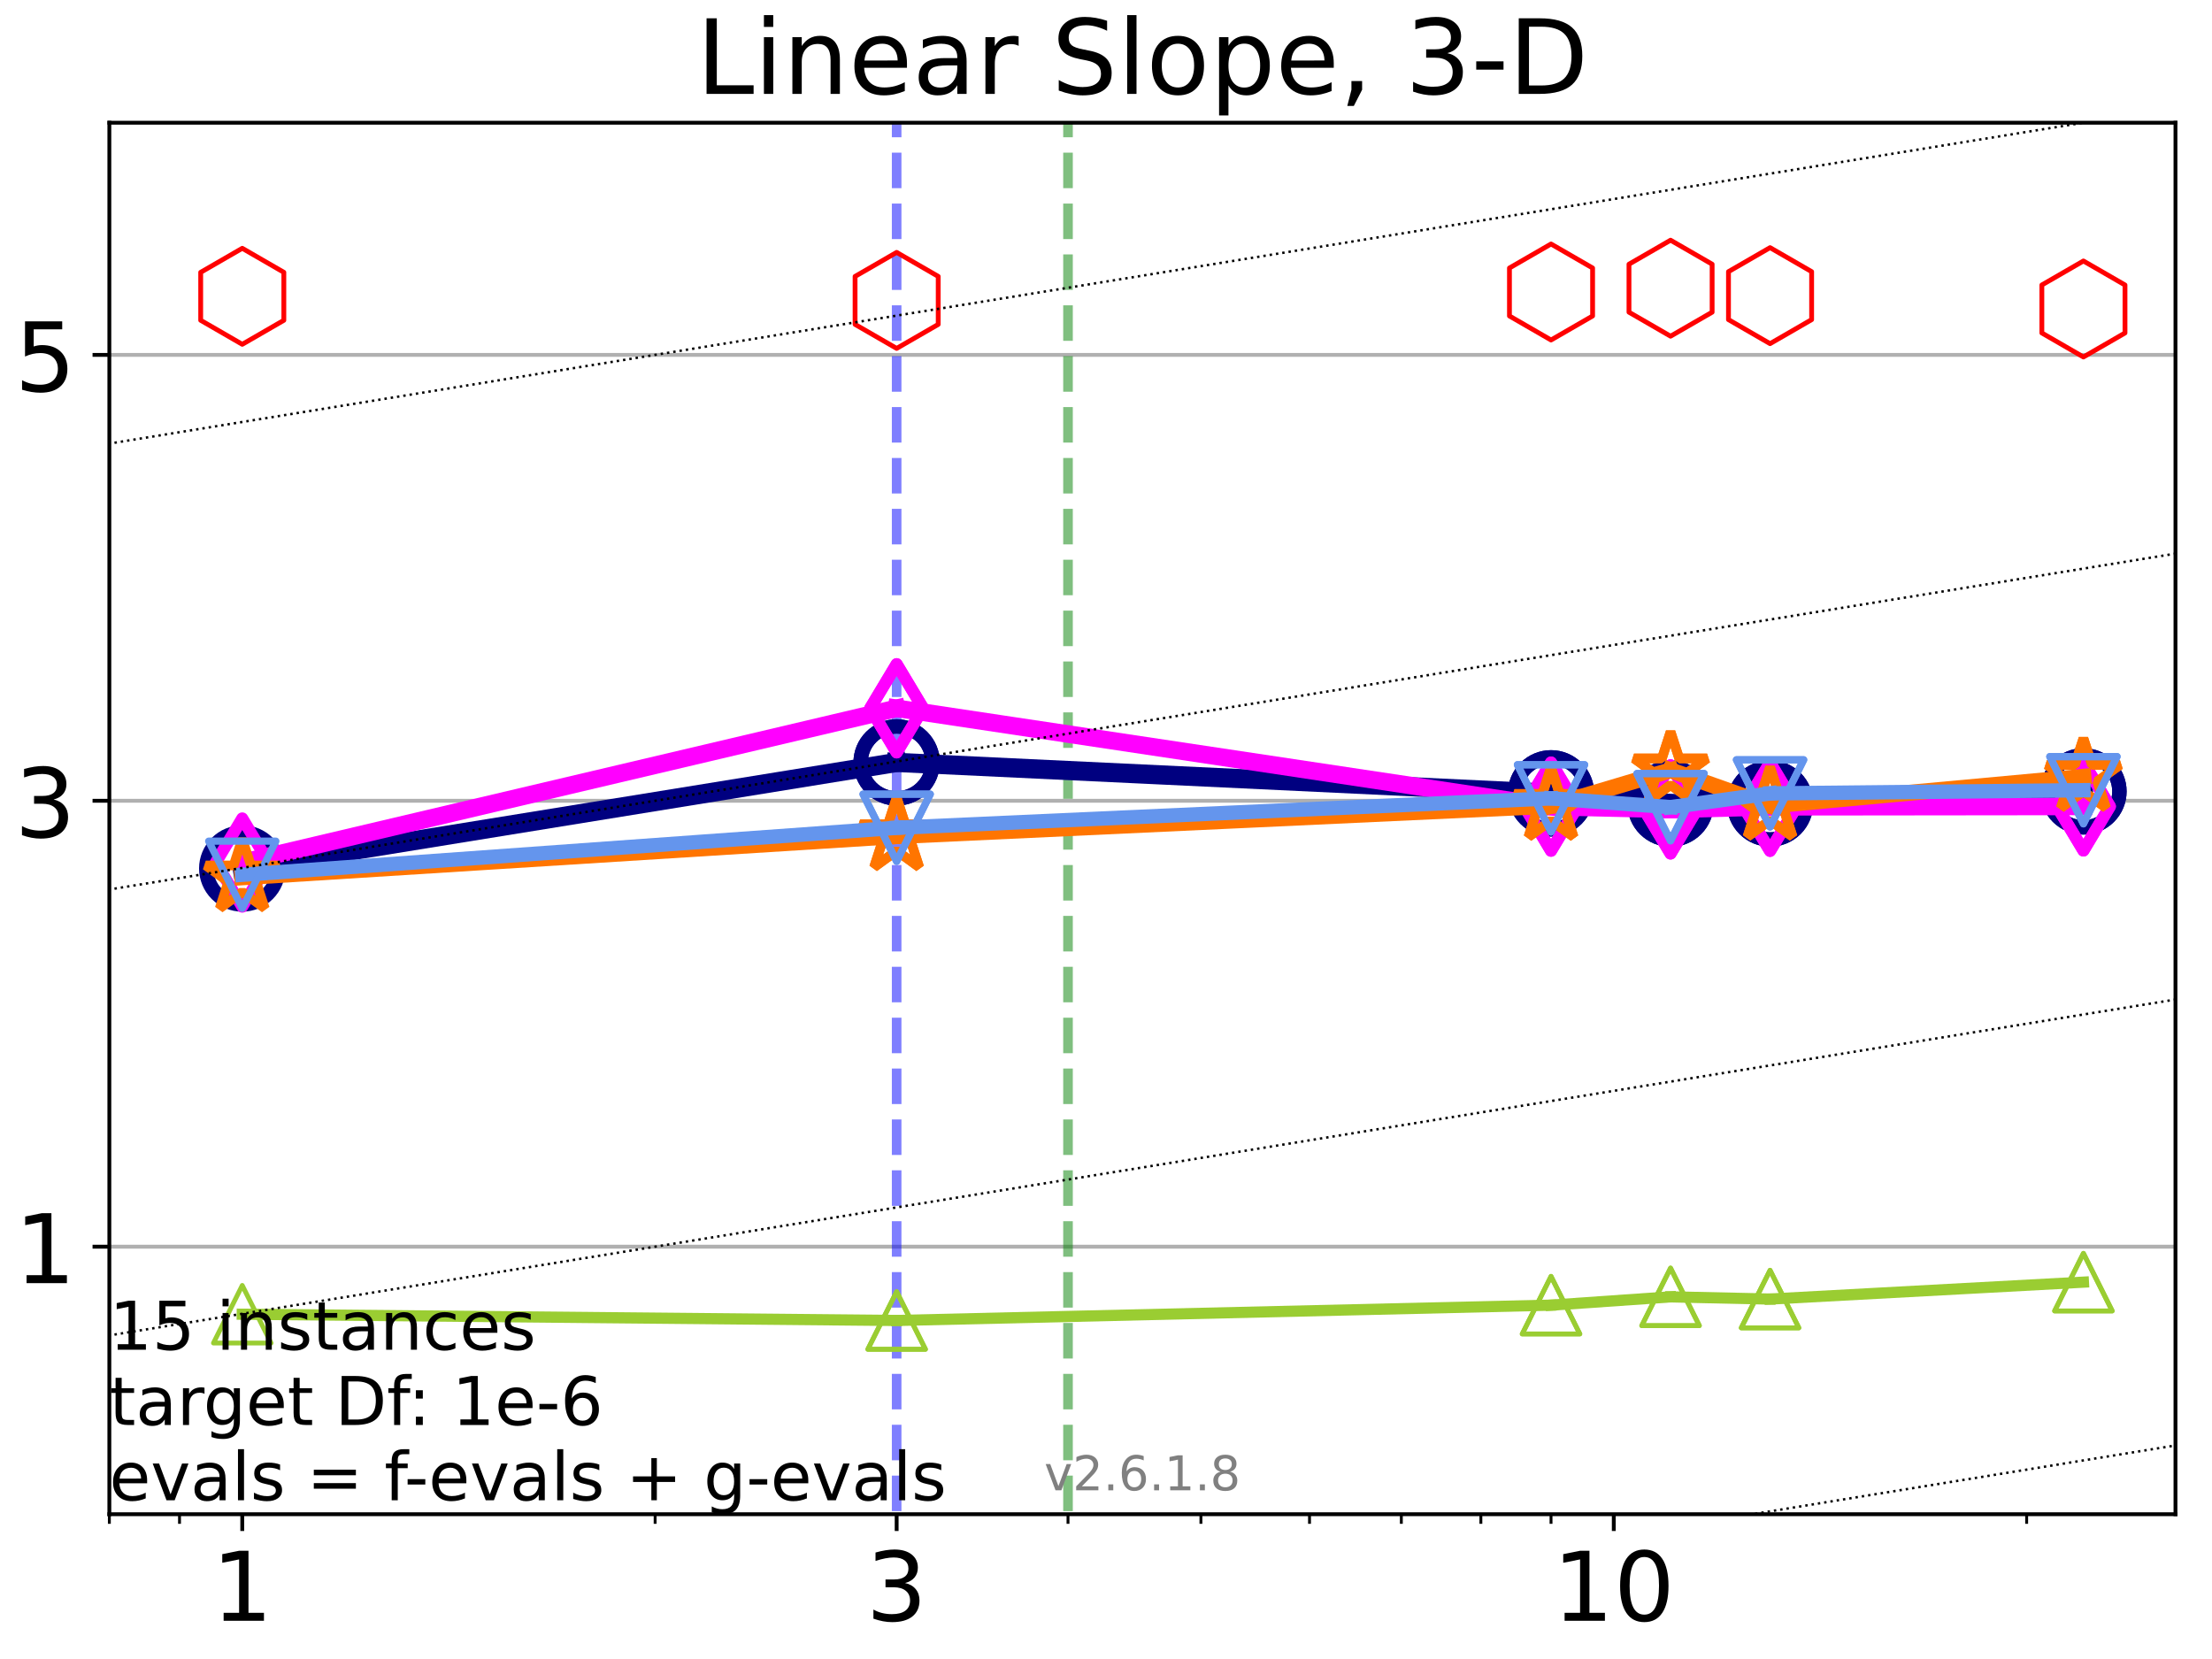 <?xml version="1.0" encoding="utf-8" standalone="no"?>
<!DOCTYPE svg PUBLIC "-//W3C//DTD SVG 1.1//EN"
  "http://www.w3.org/Graphics/SVG/1.1/DTD/svg11.dtd">
<!-- Created with matplotlib (https://matplotlib.org/) -->
<svg height="345.6pt" version="1.1" viewBox="0 0 460.8 345.6" width="460.8pt" xmlns="http://www.w3.org/2000/svg" xmlns:xlink="http://www.w3.org/1999/xlink">
 <defs>
  <style type="text/css">*{stroke-linecap:butt;stroke-linejoin:round;}</style>
 </defs>
 <g id="figure_1">
  <g id="patch_1">
   <path d="M 0 345.6 
L 460.8 345.6 
L 460.8 0 
L 0 0 
z
" style="fill:#ffffff;"/>
  </g>
  <g id="axes_1">
   <g id="patch_2">
    <path d="M 22.78 315.44 
L 453.192 315.44 
L 453.192 25.56 
L 22.78 25.56 
z
" style="fill:#ffffff;"/>
   </g>
   <g id="matplotlib.axis_1">
    <g id="xtick_1">
     <g id="line2d_1">
      <defs>
       <path d="M 0 0 
L 0 3.5 
" id="mc20d2f6c3c" style="stroke:#000000;stroke-width:0.8;"/>
      </defs>
      <g>
       <use style="stroke:#000000;stroke-width:0.8;" x="50.468" xlink:href="#mc20d2f6c3c" y="315.44"/>
      </g>
     </g>
     <g id="text_1">
      <!-- 1 -->
      <g transform="translate(44.106 337.637)scale(0.2 -0.2)">
       <defs>
        <path d="M 12.406 8.297 
L 28.516 8.297 
L 28.516 63.922 
L 10.984 60.406 
L 10.984 69.391 
L 28.422 72.906 
L 38.281 72.906 
L 38.281 8.297 
L 54.391 8.297 
L 54.391 0 
L 12.406 0 
z
" id="DejaVuSans-49"/>
       </defs>
       <use xlink:href="#DejaVuSans-49"/>
      </g>
     </g>
    </g>
    <g id="xtick_2">
     <g id="line2d_2">
      <g>
       <use style="stroke:#000000;stroke-width:0.8;" x="186.788" xlink:href="#mc20d2f6c3c" y="315.44"/>
      </g>
     </g>
     <g id="text_2">
      <!-- 3 -->
      <g transform="translate(180.425 337.637)scale(0.2 -0.2)">
       <defs>
        <path d="M 40.578 39.312 
Q 47.656 37.797 51.625 33 
Q 55.609 28.219 55.609 21.188 
Q 55.609 10.406 48.188 4.484 
Q 40.766 -1.422 27.094 -1.422 
Q 22.516 -1.422 17.656 -0.516 
Q 12.797 0.391 7.625 2.203 
L 7.625 11.719 
Q 11.719 9.328 16.594 8.109 
Q 21.484 6.891 26.812 6.891 
Q 36.078 6.891 40.938 10.547 
Q 45.797 14.203 45.797 21.188 
Q 45.797 27.641 41.281 31.266 
Q 36.766 34.906 28.719 34.906 
L 20.219 34.906 
L 20.219 43.016 
L 29.109 43.016 
Q 36.375 43.016 40.234 45.922 
Q 44.094 48.828 44.094 54.297 
Q 44.094 59.906 40.109 62.906 
Q 36.141 65.922 28.719 65.922 
Q 24.656 65.922 20.016 65.031 
Q 15.375 64.156 9.812 62.312 
L 9.812 71.094 
Q 15.438 72.656 20.344 73.438 
Q 25.25 74.219 29.594 74.219 
Q 40.828 74.219 47.359 69.109 
Q 53.906 64.016 53.906 55.328 
Q 53.906 49.266 50.438 45.094 
Q 46.969 40.922 40.578 39.312 
z
" id="DejaVuSans-51"/>
       </defs>
       <use xlink:href="#DejaVuSans-51"/>
      </g>
     </g>
    </g>
    <g id="xtick_3">
     <g id="line2d_3">
      <g>
       <use style="stroke:#000000;stroke-width:0.8;" x="336.18" xlink:href="#mc20d2f6c3c" y="315.44"/>
      </g>
     </g>
     <g id="text_3">
      <!-- 10 -->
      <g transform="translate(323.455 337.637)scale(0.2 -0.2)">
       <defs>
        <path d="M 31.781 66.406 
Q 24.172 66.406 20.328 58.906 
Q 16.5 51.422 16.5 36.375 
Q 16.5 21.391 20.328 13.891 
Q 24.172 6.391 31.781 6.391 
Q 39.453 6.391 43.281 13.891 
Q 47.125 21.391 47.125 36.375 
Q 47.125 51.422 43.281 58.906 
Q 39.453 66.406 31.781 66.406 
z
M 31.781 74.219 
Q 44.047 74.219 50.516 64.516 
Q 56.984 54.828 56.984 36.375 
Q 56.984 17.969 50.516 8.266 
Q 44.047 -1.422 31.781 -1.422 
Q 19.531 -1.422 13.062 8.266 
Q 6.594 17.969 6.594 36.375 
Q 6.594 54.828 13.062 64.516 
Q 19.531 74.219 31.781 74.219 
z
" id="DejaVuSans-48"/>
       </defs>
       <use xlink:href="#DejaVuSans-49"/>
       <use x="63.623" xlink:href="#DejaVuSans-48"/>
      </g>
     </g>
    </g>
    <g id="xtick_4">
     <g id="line2d_4">
      <defs>
       <path d="M 0 0 
L 0 2 
" id="m0225bce1dd" style="stroke:#000000;stroke-width:0.6;"/>
      </defs>
      <g>
       <use style="stroke:#000000;stroke-width:0.6;" x="22.78" xlink:href="#m0225bce1dd" y="315.44"/>
      </g>
     </g>
    </g>
    <g id="xtick_5">
     <g id="line2d_5">
      <g>
       <use style="stroke:#000000;stroke-width:0.6;" x="37.395" xlink:href="#m0225bce1dd" y="315.44"/>
      </g>
     </g>
    </g>
    <g id="xtick_6">
     <g id="line2d_6">
      <g>
       <use style="stroke:#000000;stroke-width:0.6;" x="136.476" xlink:href="#m0225bce1dd" y="315.44"/>
      </g>
     </g>
    </g>
    <g id="xtick_7">
     <g id="line2d_7">
      <g>
       <use style="stroke:#000000;stroke-width:0.6;" x="222.484" xlink:href="#m0225bce1dd" y="315.44"/>
      </g>
     </g>
    </g>
    <g id="xtick_8">
     <g id="line2d_8">
      <g>
       <use style="stroke:#000000;stroke-width:0.6;" x="250.173" xlink:href="#m0225bce1dd" y="315.44"/>
      </g>
     </g>
    </g>
    <g id="xtick_9">
     <g id="line2d_9">
      <g>
       <use style="stroke:#000000;stroke-width:0.6;" x="272.796" xlink:href="#m0225bce1dd" y="315.44"/>
      </g>
     </g>
    </g>
    <g id="xtick_10">
     <g id="line2d_10">
      <g>
       <use style="stroke:#000000;stroke-width:0.6;" x="291.923" xlink:href="#m0225bce1dd" y="315.44"/>
      </g>
     </g>
    </g>
    <g id="xtick_11">
     <g id="line2d_11">
      <g>
       <use style="stroke:#000000;stroke-width:0.6;" x="308.492" xlink:href="#m0225bce1dd" y="315.44"/>
      </g>
     </g>
    </g>
    <g id="xtick_12">
     <g id="line2d_12">
      <g>
       <use style="stroke:#000000;stroke-width:0.6;" x="323.107" xlink:href="#m0225bce1dd" y="315.44"/>
      </g>
     </g>
    </g>
    <g id="xtick_13">
     <g id="line2d_13">
      <g>
       <use style="stroke:#000000;stroke-width:0.6;" x="422.188" xlink:href="#m0225bce1dd" y="315.44"/>
      </g>
     </g>
    </g>
   </g>
   <g id="matplotlib.axis_2">
    <g id="ytick_1">
     <g id="line2d_14">
      <path clip-path="url(#pf427a1c586)" d="M 22.78 259.706 
L 453.192 259.706 
" style="fill:none;stroke:#b0b0b0;stroke-linecap:square;stroke-width:0.8;"/>
     </g>
     <g id="line2d_15">
      <defs>
       <path d="M 0 0 
L -3.5 0 
" id="m010dae1cd8" style="stroke:#000000;stroke-width:0.8;"/>
      </defs>
      <g>
       <use style="stroke:#000000;stroke-width:0.8;" x="22.78" xlink:href="#m010dae1cd8" y="259.706"/>
      </g>
     </g>
     <g id="text_4">
      <!-- 1 -->
      <g transform="translate(3.055 267.305)scale(0.2 -0.2)">
       <use xlink:href="#DejaVuSans-49"/>
      </g>
     </g>
    </g>
    <g id="ytick_2">
     <g id="line2d_16">
      <path clip-path="url(#pf427a1c586)" d="M 22.78 166.817 
L 453.192 166.817 
" style="fill:none;stroke:#b0b0b0;stroke-linecap:square;stroke-width:0.8;"/>
     </g>
     <g id="line2d_17">
      <g>
       <use style="stroke:#000000;stroke-width:0.8;" x="22.78" xlink:href="#m010dae1cd8" y="166.817"/>
      </g>
     </g>
     <g id="text_5">
      <!-- 3 -->
      <g transform="translate(3.055 174.415)scale(0.2 -0.2)">
       <use xlink:href="#DejaVuSans-51"/>
      </g>
     </g>
    </g>
    <g id="ytick_3">
     <g id="line2d_18">
      <path clip-path="url(#pf427a1c586)" d="M 22.78 73.927 
L 453.192 73.927 
" style="fill:none;stroke:#b0b0b0;stroke-linecap:square;stroke-width:0.8;"/>
     </g>
     <g id="line2d_19">
      <g>
       <use style="stroke:#000000;stroke-width:0.8;" x="22.78" xlink:href="#m010dae1cd8" y="73.927"/>
      </g>
     </g>
     <g id="text_6">
      <!-- 5 -->
      <g transform="translate(3.055 81.526)scale(0.2 -0.2)">
       <defs>
        <path d="M 10.797 72.906 
L 49.516 72.906 
L 49.516 64.594 
L 19.828 64.594 
L 19.828 46.734 
Q 21.969 47.469 24.109 47.828 
Q 26.266 48.188 28.422 48.188 
Q 40.625 48.188 47.75 41.5 
Q 54.891 34.812 54.891 23.391 
Q 54.891 11.625 47.562 5.094 
Q 40.234 -1.422 26.906 -1.422 
Q 22.312 -1.422 17.547 -0.641 
Q 12.797 0.141 7.719 1.703 
L 7.719 11.625 
Q 12.109 9.234 16.797 8.062 
Q 21.484 6.891 26.703 6.891 
Q 35.156 6.891 40.078 11.328 
Q 45.016 15.766 45.016 23.391 
Q 45.016 31 40.078 35.438 
Q 35.156 39.891 26.703 39.891 
Q 22.75 39.891 18.812 39.016 
Q 14.891 38.141 10.797 36.281 
z
" id="DejaVuSans-53"/>
       </defs>
       <use xlink:href="#DejaVuSans-53"/>
      </g>
     </g>
    </g>
   </g>
   <g id="LineCollection_1">
    <path clip-path="url(#pf427a1c586)" d="M 186.788 346.6 
L 186.788 25.56 
" style="fill:none;stroke:#0000ff;stroke-dasharray:7.4,3.2;stroke-dashoffset:0;stroke-opacity:0.5;stroke-width:2;"/>
   </g>
   <g id="LineCollection_2">
    <path clip-path="url(#pf427a1c586)" d="M 222.484 346.6 
L 222.484 25.56 
" style="fill:none;stroke:#008000;stroke-dasharray:7.4,3.2;stroke-dashoffset:0;stroke-opacity:0.5;stroke-width:2;"/>
   </g>
   <g id="line2d_20">
    <path clip-path="url(#pf427a1c586)" d="M 50.468 180.916 
L 186.788 158.825 
" style="fill:none;stroke:#000080;stroke-linecap:square;stroke-width:4;"/>
    <defs>
     <path d="M 0 7.5 
C 1.989 7.5 3.897 6.71 5.303 5.303 
C 6.71 3.897 7.5 1.989 7.5 0 
C 7.5 -1.989 6.71 -3.897 5.303 -5.303 
C 3.897 -6.71 1.989 -7.5 0 -7.5 
C -1.989 -7.5 -3.897 -6.71 -5.303 -5.303 
C -6.71 -3.897 -7.5 -1.989 -7.5 0 
C -7.5 1.989 -6.71 3.897 -5.303 5.303 
C -3.897 6.71 -1.989 7.5 0 7.5 
z
" id="m0e6b826ead" style="stroke:#000080;stroke-width:3;"/>
    </defs>
    <g clip-path="url(#pf427a1c586)">
     <use style="fill-opacity:0;stroke:#000080;stroke-width:3;" x="50.468" xlink:href="#m0e6b826ead" y="180.916"/>
     <use style="fill-opacity:0;stroke:#000080;stroke-width:3;" x="186.788" xlink:href="#m0e6b826ead" y="158.825"/>
    </g>
   </g>
   <g id="line2d_21">
    <path clip-path="url(#pf427a1c586)" d="M 186.788 158.825 
L 323.107 165.269 
" style="fill:none;stroke:#000080;stroke-linecap:square;stroke-width:4;"/>
    <g clip-path="url(#pf427a1c586)">
     <use style="fill-opacity:0;stroke:#000080;stroke-width:3;" x="186.788" xlink:href="#m0e6b826ead" y="158.825"/>
     <use style="fill-opacity:0;stroke:#000080;stroke-width:3;" x="323.107" xlink:href="#m0e6b826ead" y="165.269"/>
    </g>
   </g>
   <g id="line2d_22">
    <path clip-path="url(#pf427a1c586)" d="M 323.107 165.269 
L 348.007 167.411 
" style="fill:none;stroke:#000080;stroke-linecap:square;stroke-width:4;"/>
    <g clip-path="url(#pf427a1c586)">
     <use style="fill-opacity:0;stroke:#000080;stroke-width:3;" x="323.107" xlink:href="#m0e6b826ead" y="165.269"/>
     <use style="fill-opacity:0;stroke:#000080;stroke-width:3;" x="348.007" xlink:href="#m0e6b826ead" y="167.411"/>
    </g>
   </g>
   <g id="line2d_23">
    <path clip-path="url(#pf427a1c586)" d="M 348.007 167.411 
L 368.735 167.384 
" style="fill:none;stroke:#000080;stroke-linecap:square;stroke-width:4;"/>
    <g clip-path="url(#pf427a1c586)">
     <use style="fill-opacity:0;stroke:#000080;stroke-width:3;" x="348.007" xlink:href="#m0e6b826ead" y="167.411"/>
     <use style="fill-opacity:0;stroke:#000080;stroke-width:3;" x="368.735" xlink:href="#m0e6b826ead" y="167.384"/>
    </g>
   </g>
   <g id="line2d_24">
    <path clip-path="url(#pf427a1c586)" d="M 368.735 167.384 
L 434.015 164.859 
" style="fill:none;stroke:#000080;stroke-linecap:square;stroke-width:4;"/>
    <g clip-path="url(#pf427a1c586)">
     <use style="fill-opacity:0;stroke:#000080;stroke-width:3;" x="368.735" xlink:href="#m0e6b826ead" y="167.384"/>
     <use style="fill-opacity:0;stroke:#000080;stroke-width:3;" x="434.015" xlink:href="#m0e6b826ead" y="164.859"/>
    </g>
   </g>
   <g id="line2d_25">
    <path clip-path="url(#pf427a1c586)" d="M 434.015 164.859 
" style="fill:none;stroke:#000080;stroke-linecap:square;stroke-width:4;"/>
    <g clip-path="url(#pf427a1c586)">
     <use style="fill-opacity:0;stroke:#000080;stroke-width:3;" x="434.015" xlink:href="#m0e6b826ead" y="164.859"/>
    </g>
   </g>
   <g id="line2d_26"/>
   <g id="line2d_27">
    <path clip-path="url(#pf427a1c586)" d="M 50.468 179.679 
L 186.788 147.552 
" style="fill:none;stroke:#ff00ff;stroke-linecap:square;stroke-width:3.667;"/>
    <defs>
     <path d="M -0 9.192 
L 5.515 0 
L 0 -9.192 
L -5.515 -0 
z
" id="m311884fc97" style="stroke:#ff00ff;stroke-linejoin:miter;stroke-width:2.5;"/>
    </defs>
    <g clip-path="url(#pf427a1c586)">
     <use style="fill-opacity:0;stroke:#ff00ff;stroke-linejoin:miter;stroke-width:2.5;" x="50.468" xlink:href="#m311884fc97" y="179.679"/>
     <use style="fill-opacity:0;stroke:#ff00ff;stroke-linejoin:miter;stroke-width:2.5;" x="186.788" xlink:href="#m311884fc97" y="147.552"/>
    </g>
   </g>
   <g id="line2d_28">
    <path clip-path="url(#pf427a1c586)" d="M 186.788 147.552 
L 323.107 168.034 
" style="fill:none;stroke:#ff00ff;stroke-linecap:square;stroke-width:3.667;"/>
    <g clip-path="url(#pf427a1c586)">
     <use style="fill-opacity:0;stroke:#ff00ff;stroke-linejoin:miter;stroke-width:2.5;" x="186.788" xlink:href="#m311884fc97" y="147.552"/>
     <use style="fill-opacity:0;stroke:#ff00ff;stroke-linejoin:miter;stroke-width:2.5;" x="323.107" xlink:href="#m311884fc97" y="168.034"/>
    </g>
   </g>
   <g id="line2d_29">
    <path clip-path="url(#pf427a1c586)" d="M 323.107 168.034 
L 348.007 168.613 
" style="fill:none;stroke:#ff00ff;stroke-linecap:square;stroke-width:3.667;"/>
    <g clip-path="url(#pf427a1c586)">
     <use style="fill-opacity:0;stroke:#ff00ff;stroke-linejoin:miter;stroke-width:2.5;" x="323.107" xlink:href="#m311884fc97" y="168.034"/>
     <use style="fill-opacity:0;stroke:#ff00ff;stroke-linejoin:miter;stroke-width:2.5;" x="348.007" xlink:href="#m311884fc97" y="168.613"/>
    </g>
   </g>
   <g id="line2d_30">
    <path clip-path="url(#pf427a1c586)" d="M 348.007 168.613 
L 368.735 168.064 
" style="fill:none;stroke:#ff00ff;stroke-linecap:square;stroke-width:3.667;"/>
    <g clip-path="url(#pf427a1c586)">
     <use style="fill-opacity:0;stroke:#ff00ff;stroke-linejoin:miter;stroke-width:2.5;" x="348.007" xlink:href="#m311884fc97" y="168.613"/>
     <use style="fill-opacity:0;stroke:#ff00ff;stroke-linejoin:miter;stroke-width:2.5;" x="368.735" xlink:href="#m311884fc97" y="168.064"/>
    </g>
   </g>
   <g id="line2d_31">
    <path clip-path="url(#pf427a1c586)" d="M 368.735 168.064 
L 434.015 167.989 
" style="fill:none;stroke:#ff00ff;stroke-linecap:square;stroke-width:3.667;"/>
    <g clip-path="url(#pf427a1c586)">
     <use style="fill-opacity:0;stroke:#ff00ff;stroke-linejoin:miter;stroke-width:2.5;" x="368.735" xlink:href="#m311884fc97" y="168.064"/>
     <use style="fill-opacity:0;stroke:#ff00ff;stroke-linejoin:miter;stroke-width:2.5;" x="434.015" xlink:href="#m311884fc97" y="167.989"/>
    </g>
   </g>
   <g id="line2d_32">
    <path clip-path="url(#pf427a1c586)" d="M 434.015 167.989 
" style="fill:none;stroke:#ff00ff;stroke-linecap:square;stroke-width:3.667;"/>
    <g clip-path="url(#pf427a1c586)">
     <use style="fill-opacity:0;stroke:#ff00ff;stroke-linejoin:miter;stroke-width:2.5;" x="434.015" xlink:href="#m311884fc97" y="167.989"/>
    </g>
   </g>
   <g id="line2d_33"/>
   <g id="line2d_34">
    <path clip-path="url(#pf427a1c586)" d="M 50.468 182.754 
L 186.788 174.173 
" style="fill:none;stroke:#ff7500;stroke-linecap:square;stroke-width:3.333;"/>
    <defs>
     <path d="M 0 -8 
L -1.796 -2.472 
L -7.608 -2.472 
L -2.906 0.944 
L -4.702 6.472 
L -0 3.056 
L 4.702 6.472 
L 2.906 0.944 
L 7.608 -2.472 
L 1.796 -2.472 
z
" id="m26be767f98" style="stroke:#ff7500;stroke-linejoin:bevel;stroke-width:2;"/>
    </defs>
    <g clip-path="url(#pf427a1c586)">
     <use style="fill-opacity:0;stroke:#ff7500;stroke-linejoin:bevel;stroke-width:2;" x="50.468" xlink:href="#m26be767f98" y="182.754"/>
     <use style="fill-opacity:0;stroke:#ff7500;stroke-linejoin:bevel;stroke-width:2;" x="186.788" xlink:href="#m26be767f98" y="174.173"/>
    </g>
   </g>
   <g id="line2d_35">
    <path clip-path="url(#pf427a1c586)" d="M 186.788 174.173 
L 323.107 167.866 
" style="fill:none;stroke:#ff7500;stroke-linecap:square;stroke-width:3.333;"/>
    <g clip-path="url(#pf427a1c586)">
     <use style="fill-opacity:0;stroke:#ff7500;stroke-linejoin:bevel;stroke-width:2;" x="186.788" xlink:href="#m26be767f98" y="174.173"/>
     <use style="fill-opacity:0;stroke:#ff7500;stroke-linejoin:bevel;stroke-width:2;" x="323.107" xlink:href="#m26be767f98" y="167.866"/>
    </g>
   </g>
   <g id="line2d_36">
    <path clip-path="url(#pf427a1c586)" d="M 323.107 167.866 
L 348.007 160.461 
" style="fill:none;stroke:#ff7500;stroke-linecap:square;stroke-width:3.333;"/>
    <g clip-path="url(#pf427a1c586)">
     <use style="fill-opacity:0;stroke:#ff7500;stroke-linejoin:bevel;stroke-width:2;" x="323.107" xlink:href="#m26be767f98" y="167.866"/>
     <use style="fill-opacity:0;stroke:#ff7500;stroke-linejoin:bevel;stroke-width:2;" x="348.007" xlink:href="#m26be767f98" y="160.461"/>
    </g>
   </g>
   <g id="line2d_37">
    <path clip-path="url(#pf427a1c586)" d="M 348.007 160.461 
L 368.735 167.822 
" style="fill:none;stroke:#ff7500;stroke-linecap:square;stroke-width:3.333;"/>
    <g clip-path="url(#pf427a1c586)">
     <use style="fill-opacity:0;stroke:#ff7500;stroke-linejoin:bevel;stroke-width:2;" x="348.007" xlink:href="#m26be767f98" y="160.461"/>
     <use style="fill-opacity:0;stroke:#ff7500;stroke-linejoin:bevel;stroke-width:2;" x="368.735" xlink:href="#m26be767f98" y="167.822"/>
    </g>
   </g>
   <g id="line2d_38">
    <path clip-path="url(#pf427a1c586)" d="M 368.735 167.822 
L 434.015 161.817 
" style="fill:none;stroke:#ff7500;stroke-linecap:square;stroke-width:3.333;"/>
    <g clip-path="url(#pf427a1c586)">
     <use style="fill-opacity:0;stroke:#ff7500;stroke-linejoin:bevel;stroke-width:2;" x="368.735" xlink:href="#m26be767f98" y="167.822"/>
     <use style="fill-opacity:0;stroke:#ff7500;stroke-linejoin:bevel;stroke-width:2;" x="434.015" xlink:href="#m26be767f98" y="161.817"/>
    </g>
   </g>
   <g id="line2d_39">
    <path clip-path="url(#pf427a1c586)" d="M 434.015 161.817 
" style="fill:none;stroke:#ff7500;stroke-linecap:square;stroke-width:3.333;"/>
    <g clip-path="url(#pf427a1c586)">
     <use style="fill-opacity:0;stroke:#ff7500;stroke-linejoin:bevel;stroke-width:2;" x="434.015" xlink:href="#m26be767f98" y="161.817"/>
    </g>
   </g>
   <g id="line2d_40"/>
   <g id="line2d_41">
    <path clip-path="url(#pf427a1c586)" d="M 50.468 182.231 
L 186.788 172.439 
" style="fill:none;stroke:#6495ed;stroke-linecap:square;stroke-width:3;"/>
    <defs>
     <path d="M -0 7 
L 7 -7 
L -7 -7 
z
" id="md8ef06a73b" style="stroke:#6495ed;stroke-linejoin:miter;stroke-width:1.5;"/>
    </defs>
    <g clip-path="url(#pf427a1c586)">
     <use style="fill-opacity:0;stroke:#6495ed;stroke-linejoin:miter;stroke-width:1.5;" x="50.468" xlink:href="#md8ef06a73b" y="182.231"/>
     <use style="fill-opacity:0;stroke:#6495ed;stroke-linejoin:miter;stroke-width:1.5;" x="186.788" xlink:href="#md8ef06a73b" y="172.439"/>
    </g>
   </g>
   <g id="line2d_42">
    <path clip-path="url(#pf427a1c586)" d="M 186.788 172.439 
L 323.107 166.312 
" style="fill:none;stroke:#6495ed;stroke-linecap:square;stroke-width:3;"/>
    <g clip-path="url(#pf427a1c586)">
     <use style="fill-opacity:0;stroke:#6495ed;stroke-linejoin:miter;stroke-width:1.5;" x="186.788" xlink:href="#md8ef06a73b" y="172.439"/>
     <use style="fill-opacity:0;stroke:#6495ed;stroke-linejoin:miter;stroke-width:1.5;" x="323.107" xlink:href="#md8ef06a73b" y="166.312"/>
    </g>
   </g>
   <g id="line2d_43">
    <path clip-path="url(#pf427a1c586)" d="M 323.107 166.312 
L 348.007 168.149 
" style="fill:none;stroke:#6495ed;stroke-linecap:square;stroke-width:3;"/>
    <g clip-path="url(#pf427a1c586)">
     <use style="fill-opacity:0;stroke:#6495ed;stroke-linejoin:miter;stroke-width:1.5;" x="323.107" xlink:href="#md8ef06a73b" y="166.312"/>
     <use style="fill-opacity:0;stroke:#6495ed;stroke-linejoin:miter;stroke-width:1.5;" x="348.007" xlink:href="#md8ef06a73b" y="168.149"/>
    </g>
   </g>
   <g id="line2d_44">
    <path clip-path="url(#pf427a1c586)" d="M 348.007 168.149 
L 368.735 165.281 
" style="fill:none;stroke:#6495ed;stroke-linecap:square;stroke-width:3;"/>
    <g clip-path="url(#pf427a1c586)">
     <use style="fill-opacity:0;stroke:#6495ed;stroke-linejoin:miter;stroke-width:1.5;" x="348.007" xlink:href="#md8ef06a73b" y="168.149"/>
     <use style="fill-opacity:0;stroke:#6495ed;stroke-linejoin:miter;stroke-width:1.5;" x="368.735" xlink:href="#md8ef06a73b" y="165.281"/>
    </g>
   </g>
   <g id="line2d_45">
    <path clip-path="url(#pf427a1c586)" d="M 368.735 165.281 
L 434.015 164.616 
" style="fill:none;stroke:#6495ed;stroke-linecap:square;stroke-width:3;"/>
    <g clip-path="url(#pf427a1c586)">
     <use style="fill-opacity:0;stroke:#6495ed;stroke-linejoin:miter;stroke-width:1.5;" x="368.735" xlink:href="#md8ef06a73b" y="165.281"/>
     <use style="fill-opacity:0;stroke:#6495ed;stroke-linejoin:miter;stroke-width:1.5;" x="434.015" xlink:href="#md8ef06a73b" y="164.616"/>
    </g>
   </g>
   <g id="line2d_46">
    <path clip-path="url(#pf427a1c586)" d="M 434.015 164.616 
" style="fill:none;stroke:#6495ed;stroke-linecap:square;stroke-width:3;"/>
    <g clip-path="url(#pf427a1c586)">
     <use style="fill-opacity:0;stroke:#6495ed;stroke-linejoin:miter;stroke-width:1.5;" x="434.015" xlink:href="#md8ef06a73b" y="164.616"/>
    </g>
   </g>
   <g id="line2d_47"/>
   <g id="line2d_48">
    <defs>
     <path d="M 0 -10 
L -8.66 -5 
L -8.66 5 
L -0 10 
L 8.66 5 
L 8.66 -5 
z
" id="m1ed5d4a70b" style="stroke:#ff0000;stroke-linejoin:miter;"/>
    </defs>
    <g clip-path="url(#pf427a1c586)">
     <use style="fill-opacity:0;stroke:#ff0000;stroke-linejoin:miter;" x="50.468" xlink:href="#m1ed5d4a70b" y="61.726"/>
     <use style="fill-opacity:0;stroke:#ff0000;stroke-linejoin:miter;" x="186.788" xlink:href="#m1ed5d4a70b" y="62.579"/>
     <use style="fill-opacity:0;stroke:#ff0000;stroke-linejoin:miter;" x="323.107" xlink:href="#m1ed5d4a70b" y="60.828"/>
     <use style="fill-opacity:0;stroke:#ff0000;stroke-linejoin:miter;" x="348.007" xlink:href="#m1ed5d4a70b" y="60.037"/>
     <use style="fill-opacity:0;stroke:#ff0000;stroke-linejoin:miter;" x="368.735" xlink:href="#m1ed5d4a70b" y="61.588"/>
     <use style="fill-opacity:0;stroke:#ff0000;stroke-linejoin:miter;" x="434.015" xlink:href="#m1ed5d4a70b" y="64.367"/>
    </g>
   </g>
   <g id="line2d_49"/>
   <g id="line2d_50">
    <path clip-path="url(#pf427a1c586)" d="M 50.468 273.777 
L 186.788 275.079 
" style="fill:none;stroke:#9acd32;stroke-linecap:square;stroke-width:2.333;"/>
    <defs>
     <path d="M 0 -6 
L -6 6 
L 6 6 
z
" id="m458417a980" style="stroke:#9acd32;stroke-linejoin:miter;"/>
    </defs>
    <g clip-path="url(#pf427a1c586)">
     <use style="fill-opacity:0;stroke:#9acd32;stroke-linejoin:miter;" x="50.468" xlink:href="#m458417a980" y="273.777"/>
     <use style="fill-opacity:0;stroke:#9acd32;stroke-linejoin:miter;" x="186.788" xlink:href="#m458417a980" y="275.079"/>
    </g>
   </g>
   <g id="line2d_51">
    <path clip-path="url(#pf427a1c586)" d="M 186.788 275.079 
L 323.107 271.888 
" style="fill:none;stroke:#9acd32;stroke-linecap:square;stroke-width:2.333;"/>
    <g clip-path="url(#pf427a1c586)">
     <use style="fill-opacity:0;stroke:#9acd32;stroke-linejoin:miter;" x="186.788" xlink:href="#m458417a980" y="275.079"/>
     <use style="fill-opacity:0;stroke:#9acd32;stroke-linejoin:miter;" x="323.107" xlink:href="#m458417a980" y="271.888"/>
    </g>
   </g>
   <g id="line2d_52">
    <path clip-path="url(#pf427a1c586)" d="M 323.107 271.888 
L 348.007 270.16 
" style="fill:none;stroke:#9acd32;stroke-linecap:square;stroke-width:2.333;"/>
    <g clip-path="url(#pf427a1c586)">
     <use style="fill-opacity:0;stroke:#9acd32;stroke-linejoin:miter;" x="323.107" xlink:href="#m458417a980" y="271.888"/>
     <use style="fill-opacity:0;stroke:#9acd32;stroke-linejoin:miter;" x="348.007" xlink:href="#m458417a980" y="270.16"/>
    </g>
   </g>
   <g id="line2d_53">
    <path clip-path="url(#pf427a1c586)" d="M 348.007 270.16 
L 368.735 270.617 
" style="fill:none;stroke:#9acd32;stroke-linecap:square;stroke-width:2.333;"/>
    <g clip-path="url(#pf427a1c586)">
     <use style="fill-opacity:0;stroke:#9acd32;stroke-linejoin:miter;" x="348.007" xlink:href="#m458417a980" y="270.16"/>
     <use style="fill-opacity:0;stroke:#9acd32;stroke-linejoin:miter;" x="368.735" xlink:href="#m458417a980" y="270.617"/>
    </g>
   </g>
   <g id="line2d_54">
    <path clip-path="url(#pf427a1c586)" d="M 368.735 270.617 
L 434.015 267.094 
" style="fill:none;stroke:#9acd32;stroke-linecap:square;stroke-width:2.333;"/>
    <g clip-path="url(#pf427a1c586)">
     <use style="fill-opacity:0;stroke:#9acd32;stroke-linejoin:miter;" x="368.735" xlink:href="#m458417a980" y="270.617"/>
     <use style="fill-opacity:0;stroke:#9acd32;stroke-linejoin:miter;" x="434.015" xlink:href="#m458417a980" y="267.094"/>
    </g>
   </g>
   <g id="line2d_55">
    <path clip-path="url(#pf427a1c586)" d="M 434.015 267.094 
" style="fill:none;stroke:#9acd32;stroke-linecap:square;stroke-width:2.333;"/>
    <g clip-path="url(#pf427a1c586)">
     <use style="fill-opacity:0;stroke:#9acd32;stroke-linejoin:miter;" x="434.015" xlink:href="#m458417a980" y="267.094"/>
    </g>
   </g>
   <g id="line2d_56"/>
   <g id="line2d_57">
    <path clip-path="url(#pf427a1c586)" d="M 173.36 346.6 
L 461.8 299.712 
" style="fill:none;stroke:#000000;stroke-dasharray:0.5,0.825;stroke-dashoffset:0;stroke-width:0.5;"/>
   </g>
   <g id="line2d_58">
    <path clip-path="url(#pf427a1c586)" d="M -1 282.054 
L 461.8 206.822 
" style="fill:none;stroke:#000000;stroke-dasharray:0.5,0.825;stroke-dashoffset:0;stroke-width:0.5;"/>
   </g>
   <g id="line2d_59">
    <path clip-path="url(#pf427a1c586)" d="M -1 189.165 
L 461.8 113.933 
" style="fill:none;stroke:#000000;stroke-dasharray:0.5,0.825;stroke-dashoffset:0;stroke-width:0.5;"/>
   </g>
   <g id="line2d_60">
    <path clip-path="url(#pf427a1c586)" d="M -1 96.275 
L 461.8 21.043 
" style="fill:none;stroke:#000000;stroke-dasharray:0.5,0.825;stroke-dashoffset:0;stroke-width:0.5;"/>
   </g>
   <g id="line2d_61">
    <path clip-path="url(#pf427a1c586)" d="M -1 3.386 
L 25.978 -1 
" style="fill:none;stroke:#000000;stroke-dasharray:0.5,0.825;stroke-dashoffset:0;stroke-width:0.5;"/>
   </g>
   <g id="patch_3">
    <path d="M 22.78 315.44 
L 22.78 25.56 
" style="fill:none;stroke:#000000;stroke-linecap:square;stroke-linejoin:miter;stroke-width:0.8;"/>
   </g>
   <g id="patch_4">
    <path d="M 453.192 315.44 
L 453.192 25.56 
" style="fill:none;stroke:#000000;stroke-linecap:square;stroke-linejoin:miter;stroke-width:0.8;"/>
   </g>
   <g id="patch_5">
    <path d="M 22.78 315.44 
L 453.192 315.44 
" style="fill:none;stroke:#000000;stroke-linecap:square;stroke-linejoin:miter;stroke-width:0.8;"/>
   </g>
   <g id="patch_6">
    <path d="M 22.78 25.56 
L 453.192 25.56 
" style="fill:none;stroke:#000000;stroke-linecap:square;stroke-linejoin:miter;stroke-width:0.8;"/>
   </g>
   <g id="text_7">
    <!-- 15 instances -->
    <g transform="translate(22.78 281.175)scale(0.14 -0.14)">
     <defs>
      <path id="DejaVuSans-32"/>
      <path d="M 9.422 54.688 
L 18.406 54.688 
L 18.406 0 
L 9.422 0 
z
M 9.422 75.984 
L 18.406 75.984 
L 18.406 64.594 
L 9.422 64.594 
z
" id="DejaVuSans-105"/>
      <path d="M 54.891 33.016 
L 54.891 0 
L 45.906 0 
L 45.906 32.719 
Q 45.906 40.484 42.875 44.328 
Q 39.844 48.188 33.797 48.188 
Q 26.516 48.188 22.312 43.547 
Q 18.109 38.922 18.109 30.906 
L 18.109 0 
L 9.078 0 
L 9.078 54.688 
L 18.109 54.688 
L 18.109 46.188 
Q 21.344 51.125 25.703 53.562 
Q 30.078 56 35.797 56 
Q 45.219 56 50.047 50.172 
Q 54.891 44.344 54.891 33.016 
z
" id="DejaVuSans-110"/>
      <path d="M 44.281 53.078 
L 44.281 44.578 
Q 40.484 46.531 36.375 47.5 
Q 32.281 48.484 27.875 48.484 
Q 21.188 48.484 17.844 46.438 
Q 14.5 44.391 14.5 40.281 
Q 14.5 37.156 16.891 35.375 
Q 19.281 33.594 26.516 31.984 
L 29.594 31.297 
Q 39.156 29.25 43.188 25.516 
Q 47.219 21.781 47.219 15.094 
Q 47.219 7.469 41.188 3.016 
Q 35.156 -1.422 24.609 -1.422 
Q 20.219 -1.422 15.453 -0.562 
Q 10.688 0.297 5.422 2 
L 5.422 11.281 
Q 10.406 8.688 15.234 7.391 
Q 20.062 6.109 24.812 6.109 
Q 31.156 6.109 34.562 8.281 
Q 37.984 10.453 37.984 14.406 
Q 37.984 18.062 35.516 20.016 
Q 33.062 21.969 24.703 23.781 
L 21.578 24.516 
Q 13.234 26.266 9.516 29.906 
Q 5.812 33.547 5.812 39.891 
Q 5.812 47.609 11.281 51.797 
Q 16.75 56 26.812 56 
Q 31.781 56 36.172 55.266 
Q 40.578 54.547 44.281 53.078 
z
" id="DejaVuSans-115"/>
      <path d="M 18.312 70.219 
L 18.312 54.688 
L 36.812 54.688 
L 36.812 47.703 
L 18.312 47.703 
L 18.312 18.016 
Q 18.312 11.328 20.141 9.422 
Q 21.969 7.516 27.594 7.516 
L 36.812 7.516 
L 36.812 0 
L 27.594 0 
Q 17.188 0 13.234 3.875 
Q 9.281 7.766 9.281 18.016 
L 9.281 47.703 
L 2.688 47.703 
L 2.688 54.688 
L 9.281 54.688 
L 9.281 70.219 
z
" id="DejaVuSans-116"/>
      <path d="M 34.281 27.484 
Q 23.391 27.484 19.188 25 
Q 14.984 22.516 14.984 16.5 
Q 14.984 11.719 18.141 8.906 
Q 21.297 6.109 26.703 6.109 
Q 34.188 6.109 38.703 11.406 
Q 43.219 16.703 43.219 25.484 
L 43.219 27.484 
z
M 52.203 31.203 
L 52.203 0 
L 43.219 0 
L 43.219 8.297 
Q 40.141 3.328 35.547 0.953 
Q 30.953 -1.422 24.312 -1.422 
Q 15.922 -1.422 10.953 3.297 
Q 6 8.016 6 15.922 
Q 6 25.141 12.172 29.828 
Q 18.359 34.516 30.609 34.516 
L 43.219 34.516 
L 43.219 35.406 
Q 43.219 41.609 39.141 45 
Q 35.062 48.391 27.688 48.391 
Q 23 48.391 18.547 47.266 
Q 14.109 46.141 10.016 43.891 
L 10.016 52.203 
Q 14.938 54.109 19.578 55.047 
Q 24.219 56 28.609 56 
Q 40.484 56 46.344 49.844 
Q 52.203 43.703 52.203 31.203 
z
" id="DejaVuSans-97"/>
      <path d="M 48.781 52.594 
L 48.781 44.188 
Q 44.969 46.297 41.141 47.344 
Q 37.312 48.391 33.406 48.391 
Q 24.656 48.391 19.812 42.844 
Q 14.984 37.312 14.984 27.297 
Q 14.984 17.281 19.812 11.734 
Q 24.656 6.203 33.406 6.203 
Q 37.312 6.203 41.141 7.25 
Q 44.969 8.297 48.781 10.406 
L 48.781 2.094 
Q 45.016 0.344 40.984 -0.531 
Q 36.969 -1.422 32.422 -1.422 
Q 20.062 -1.422 12.781 6.344 
Q 5.516 14.109 5.516 27.297 
Q 5.516 40.672 12.859 48.328 
Q 20.219 56 33.016 56 
Q 37.156 56 41.109 55.141 
Q 45.062 54.297 48.781 52.594 
z
" id="DejaVuSans-99"/>
      <path d="M 56.203 29.594 
L 56.203 25.203 
L 14.891 25.203 
Q 15.484 15.922 20.484 11.062 
Q 25.484 6.203 34.422 6.203 
Q 39.594 6.203 44.453 7.469 
Q 49.312 8.734 54.109 11.281 
L 54.109 2.781 
Q 49.266 0.734 44.188 -0.344 
Q 39.109 -1.422 33.891 -1.422 
Q 20.797 -1.422 13.156 6.188 
Q 5.516 13.812 5.516 26.812 
Q 5.516 40.234 12.766 48.109 
Q 20.016 56 32.328 56 
Q 43.359 56 49.781 48.891 
Q 56.203 41.797 56.203 29.594 
z
M 47.219 32.234 
Q 47.125 39.594 43.094 43.984 
Q 39.062 48.391 32.422 48.391 
Q 24.906 48.391 20.391 44.141 
Q 15.875 39.891 15.188 32.172 
z
" id="DejaVuSans-101"/>
     </defs>
     <use xlink:href="#DejaVuSans-49"/>
     <use x="63.623" xlink:href="#DejaVuSans-53"/>
     <use x="127.246" xlink:href="#DejaVuSans-32"/>
     <use x="159.033" xlink:href="#DejaVuSans-105"/>
     <use x="186.816" xlink:href="#DejaVuSans-110"/>
     <use x="250.195" xlink:href="#DejaVuSans-115"/>
     <use x="302.295" xlink:href="#DejaVuSans-116"/>
     <use x="341.504" xlink:href="#DejaVuSans-97"/>
     <use x="402.783" xlink:href="#DejaVuSans-110"/>
     <use x="466.162" xlink:href="#DejaVuSans-99"/>
     <use x="521.143" xlink:href="#DejaVuSans-101"/>
     <use x="582.666" xlink:href="#DejaVuSans-115"/>
    </g>
    <!-- target Df: 1e-6 -->
    <g transform="translate(22.78 296.851)scale(0.14 -0.14)">
     <defs>
      <path d="M 41.109 46.297 
Q 39.594 47.172 37.812 47.578 
Q 36.031 48 33.891 48 
Q 26.266 48 22.188 43.047 
Q 18.109 38.094 18.109 28.812 
L 18.109 0 
L 9.078 0 
L 9.078 54.688 
L 18.109 54.688 
L 18.109 46.188 
Q 20.953 51.172 25.484 53.578 
Q 30.031 56 36.531 56 
Q 37.453 56 38.578 55.875 
Q 39.703 55.766 41.062 55.516 
z
" id="DejaVuSans-114"/>
      <path d="M 45.406 27.984 
Q 45.406 37.75 41.375 43.109 
Q 37.359 48.484 30.078 48.484 
Q 22.859 48.484 18.828 43.109 
Q 14.797 37.75 14.797 27.984 
Q 14.797 18.266 18.828 12.891 
Q 22.859 7.516 30.078 7.516 
Q 37.359 7.516 41.375 12.891 
Q 45.406 18.266 45.406 27.984 
z
M 54.391 6.781 
Q 54.391 -7.172 48.188 -13.984 
Q 42 -20.797 29.203 -20.797 
Q 24.469 -20.797 20.266 -20.094 
Q 16.062 -19.391 12.109 -17.922 
L 12.109 -9.188 
Q 16.062 -11.328 19.922 -12.344 
Q 23.781 -13.375 27.781 -13.375 
Q 36.625 -13.375 41.016 -8.766 
Q 45.406 -4.156 45.406 5.172 
L 45.406 9.625 
Q 42.625 4.781 38.281 2.391 
Q 33.938 0 27.875 0 
Q 17.828 0 11.672 7.656 
Q 5.516 15.328 5.516 27.984 
Q 5.516 40.672 11.672 48.328 
Q 17.828 56 27.875 56 
Q 33.938 56 38.281 53.609 
Q 42.625 51.219 45.406 46.391 
L 45.406 54.688 
L 54.391 54.688 
z
" id="DejaVuSans-103"/>
      <path d="M 19.672 64.797 
L 19.672 8.109 
L 31.594 8.109 
Q 46.688 8.109 53.688 14.938 
Q 60.688 21.781 60.688 36.531 
Q 60.688 51.172 53.688 57.984 
Q 46.688 64.797 31.594 64.797 
z
M 9.812 72.906 
L 30.078 72.906 
Q 51.266 72.906 61.172 64.094 
Q 71.094 55.281 71.094 36.531 
Q 71.094 17.672 61.125 8.828 
Q 51.172 0 30.078 0 
L 9.812 0 
z
" id="DejaVuSans-68"/>
      <path d="M 37.109 75.984 
L 37.109 68.5 
L 28.516 68.5 
Q 23.688 68.5 21.797 66.547 
Q 19.922 64.594 19.922 59.516 
L 19.922 54.688 
L 34.719 54.688 
L 34.719 47.703 
L 19.922 47.703 
L 19.922 0 
L 10.891 0 
L 10.891 47.703 
L 2.297 47.703 
L 2.297 54.688 
L 10.891 54.688 
L 10.891 58.5 
Q 10.891 67.625 15.141 71.797 
Q 19.391 75.984 28.609 75.984 
z
" id="DejaVuSans-102"/>
      <path d="M 11.719 12.406 
L 22.016 12.406 
L 22.016 0 
L 11.719 0 
z
M 11.719 51.703 
L 22.016 51.703 
L 22.016 39.312 
L 11.719 39.312 
z
" id="DejaVuSans-58"/>
      <path d="M 4.891 31.391 
L 31.203 31.391 
L 31.203 23.391 
L 4.891 23.391 
z
" id="DejaVuSans-45"/>
      <path d="M 33.016 40.375 
Q 26.375 40.375 22.484 35.828 
Q 18.609 31.297 18.609 23.391 
Q 18.609 15.531 22.484 10.953 
Q 26.375 6.391 33.016 6.391 
Q 39.656 6.391 43.531 10.953 
Q 47.406 15.531 47.406 23.391 
Q 47.406 31.297 43.531 35.828 
Q 39.656 40.375 33.016 40.375 
z
M 52.594 71.297 
L 52.594 62.312 
Q 48.875 64.062 45.094 64.984 
Q 41.312 65.922 37.594 65.922 
Q 27.828 65.922 22.672 59.328 
Q 17.531 52.734 16.797 39.406 
Q 19.672 43.656 24.016 45.922 
Q 28.375 48.188 33.594 48.188 
Q 44.578 48.188 50.953 41.516 
Q 57.328 34.859 57.328 23.391 
Q 57.328 12.156 50.688 5.359 
Q 44.047 -1.422 33.016 -1.422 
Q 20.359 -1.422 13.672 8.266 
Q 6.984 17.969 6.984 36.375 
Q 6.984 53.656 15.188 63.938 
Q 23.391 74.219 37.203 74.219 
Q 40.922 74.219 44.703 73.484 
Q 48.484 72.75 52.594 71.297 
z
" id="DejaVuSans-54"/>
     </defs>
     <use xlink:href="#DejaVuSans-116"/>
     <use x="39.209" xlink:href="#DejaVuSans-97"/>
     <use x="100.488" xlink:href="#DejaVuSans-114"/>
     <use x="139.852" xlink:href="#DejaVuSans-103"/>
     <use x="203.328" xlink:href="#DejaVuSans-101"/>
     <use x="264.852" xlink:href="#DejaVuSans-116"/>
     <use x="304.061" xlink:href="#DejaVuSans-32"/>
     <use x="335.848" xlink:href="#DejaVuSans-68"/>
     <use x="412.85" xlink:href="#DejaVuSans-102"/>
     <use x="444.43" xlink:href="#DejaVuSans-58"/>
     <use x="478.121" xlink:href="#DejaVuSans-32"/>
     <use x="509.908" xlink:href="#DejaVuSans-49"/>
     <use x="573.531" xlink:href="#DejaVuSans-101"/>
     <use x="635.055" xlink:href="#DejaVuSans-45"/>
     <use x="671.139" xlink:href="#DejaVuSans-54"/>
    </g>
    <!-- evals = f-evals + g-evals -->
    <g transform="translate(22.78 312.528)scale(0.14 -0.14)">
     <defs>
      <path d="M 2.984 54.688 
L 12.5 54.688 
L 29.594 8.797 
L 46.688 54.688 
L 56.203 54.688 
L 35.688 0 
L 23.484 0 
z
" id="DejaVuSans-118"/>
      <path d="M 9.422 75.984 
L 18.406 75.984 
L 18.406 0 
L 9.422 0 
z
" id="DejaVuSans-108"/>
      <path d="M 10.594 45.406 
L 73.188 45.406 
L 73.188 37.203 
L 10.594 37.203 
z
M 10.594 25.484 
L 73.188 25.484 
L 73.188 17.188 
L 10.594 17.188 
z
" id="DejaVuSans-61"/>
      <path d="M 46 62.703 
L 46 35.5 
L 73.188 35.5 
L 73.188 27.203 
L 46 27.203 
L 46 0 
L 37.797 0 
L 37.797 27.203 
L 10.594 27.203 
L 10.594 35.5 
L 37.797 35.5 
L 37.797 62.703 
z
" id="DejaVuSans-43"/>
     </defs>
     <use xlink:href="#DejaVuSans-101"/>
     <use x="61.523" xlink:href="#DejaVuSans-118"/>
     <use x="120.703" xlink:href="#DejaVuSans-97"/>
     <use x="181.982" xlink:href="#DejaVuSans-108"/>
     <use x="209.766" xlink:href="#DejaVuSans-115"/>
     <use x="261.865" xlink:href="#DejaVuSans-32"/>
     <use x="293.652" xlink:href="#DejaVuSans-61"/>
     <use x="377.441" xlink:href="#DejaVuSans-32"/>
     <use x="409.229" xlink:href="#DejaVuSans-102"/>
     <use x="438.934" xlink:href="#DejaVuSans-45"/>
     <use x="475.018" xlink:href="#DejaVuSans-101"/>
     <use x="536.541" xlink:href="#DejaVuSans-118"/>
     <use x="595.721" xlink:href="#DejaVuSans-97"/>
     <use x="657" xlink:href="#DejaVuSans-108"/>
     <use x="684.783" xlink:href="#DejaVuSans-115"/>
     <use x="736.883" xlink:href="#DejaVuSans-32"/>
     <use x="768.67" xlink:href="#DejaVuSans-43"/>
     <use x="852.459" xlink:href="#DejaVuSans-32"/>
     <use x="884.246" xlink:href="#DejaVuSans-103"/>
     <use x="947.723" xlink:href="#DejaVuSans-45"/>
     <use x="983.807" xlink:href="#DejaVuSans-101"/>
     <use x="1045.33" xlink:href="#DejaVuSans-118"/>
     <use x="1104.51" xlink:href="#DejaVuSans-97"/>
     <use x="1165.789" xlink:href="#DejaVuSans-108"/>
     <use x="1193.572" xlink:href="#DejaVuSans-115"/>
    </g>
   </g>
   <g id="text_8">
    <!-- v2.6.1.8 -->
    <g style="fill:#808080;" transform="translate(217.534 310.462)scale(0.1 -0.1)">
     <defs>
      <path d="M 19.188 8.297 
L 53.609 8.297 
L 53.609 0 
L 7.328 0 
L 7.328 8.297 
Q 12.938 14.109 22.625 23.891 
Q 32.328 33.688 34.812 36.531 
Q 39.547 41.844 41.422 45.531 
Q 43.312 49.219 43.312 52.781 
Q 43.312 58.594 39.234 62.25 
Q 35.156 65.922 28.609 65.922 
Q 23.969 65.922 18.812 64.312 
Q 13.672 62.703 7.812 59.422 
L 7.812 69.391 
Q 13.766 71.781 18.938 73 
Q 24.125 74.219 28.422 74.219 
Q 39.75 74.219 46.484 68.547 
Q 53.219 62.891 53.219 53.422 
Q 53.219 48.922 51.531 44.891 
Q 49.859 40.875 45.406 35.406 
Q 44.188 33.984 37.641 27.219 
Q 31.109 20.453 19.188 8.297 
z
" id="DejaVuSans-50"/>
      <path d="M 10.688 12.406 
L 21 12.406 
L 21 0 
L 10.688 0 
z
" id="DejaVuSans-46"/>
      <path d="M 31.781 34.625 
Q 24.75 34.625 20.719 30.859 
Q 16.703 27.094 16.703 20.516 
Q 16.703 13.922 20.719 10.156 
Q 24.75 6.391 31.781 6.391 
Q 38.812 6.391 42.859 10.172 
Q 46.922 13.969 46.922 20.516 
Q 46.922 27.094 42.891 30.859 
Q 38.875 34.625 31.781 34.625 
z
M 21.922 38.812 
Q 15.578 40.375 12.031 44.719 
Q 8.5 49.078 8.5 55.328 
Q 8.5 64.062 14.719 69.141 
Q 20.953 74.219 31.781 74.219 
Q 42.672 74.219 48.875 69.141 
Q 55.078 64.062 55.078 55.328 
Q 55.078 49.078 51.531 44.719 
Q 48 40.375 41.703 38.812 
Q 48.828 37.156 52.797 32.312 
Q 56.781 27.484 56.781 20.516 
Q 56.781 9.906 50.312 4.234 
Q 43.844 -1.422 31.781 -1.422 
Q 19.734 -1.422 13.25 4.234 
Q 6.781 9.906 6.781 20.516 
Q 6.781 27.484 10.781 32.312 
Q 14.797 37.156 21.922 38.812 
z
M 18.312 54.391 
Q 18.312 48.734 21.844 45.562 
Q 25.391 42.391 31.781 42.391 
Q 38.141 42.391 41.719 45.562 
Q 45.312 48.734 45.312 54.391 
Q 45.312 60.062 41.719 63.234 
Q 38.141 66.406 31.781 66.406 
Q 25.391 66.406 21.844 63.234 
Q 18.312 60.062 18.312 54.391 
z
" id="DejaVuSans-56"/>
     </defs>
     <use xlink:href="#DejaVuSans-118"/>
     <use x="59.18" xlink:href="#DejaVuSans-50"/>
     <use x="122.803" xlink:href="#DejaVuSans-46"/>
     <use x="154.59" xlink:href="#DejaVuSans-54"/>
     <use x="218.213" xlink:href="#DejaVuSans-46"/>
     <use x="250" xlink:href="#DejaVuSans-49"/>
     <use x="313.623" xlink:href="#DejaVuSans-46"/>
     <use x="345.41" xlink:href="#DejaVuSans-56"/>
    </g>
   </g>
   <g id="text_9">
    <!-- Linear Slope, 3-D -->
    <g transform="translate(145.072 19.56)scale(0.216 -0.216)">
     <defs>
      <path d="M 9.812 72.906 
L 19.672 72.906 
L 19.672 8.297 
L 55.172 8.297 
L 55.172 0 
L 9.812 0 
z
" id="DejaVuSans-76"/>
      <path d="M 53.516 70.516 
L 53.516 60.891 
Q 47.906 63.578 42.922 64.891 
Q 37.938 66.219 33.297 66.219 
Q 25.25 66.219 20.875 63.094 
Q 16.5 59.969 16.5 54.203 
Q 16.5 49.359 19.406 46.891 
Q 22.312 44.438 30.422 42.922 
L 36.375 41.703 
Q 47.406 39.594 52.656 34.297 
Q 57.906 29 57.906 20.125 
Q 57.906 9.516 50.797 4.047 
Q 43.703 -1.422 29.984 -1.422 
Q 24.812 -1.422 18.969 -0.25 
Q 13.141 0.922 6.891 3.219 
L 6.891 13.375 
Q 12.891 10.016 18.656 8.297 
Q 24.422 6.594 29.984 6.594 
Q 38.422 6.594 43.016 9.906 
Q 47.609 13.234 47.609 19.391 
Q 47.609 24.75 44.312 27.781 
Q 41.016 30.812 33.5 32.328 
L 27.484 33.5 
Q 16.453 35.688 11.516 40.375 
Q 6.594 45.062 6.594 53.422 
Q 6.594 63.094 13.406 68.656 
Q 20.219 74.219 32.172 74.219 
Q 37.312 74.219 42.625 73.281 
Q 47.953 72.359 53.516 70.516 
z
" id="DejaVuSans-83"/>
      <path d="M 30.609 48.391 
Q 23.391 48.391 19.188 42.75 
Q 14.984 37.109 14.984 27.297 
Q 14.984 17.484 19.156 11.844 
Q 23.344 6.203 30.609 6.203 
Q 37.797 6.203 41.984 11.859 
Q 46.188 17.531 46.188 27.297 
Q 46.188 37.016 41.984 42.703 
Q 37.797 48.391 30.609 48.391 
z
M 30.609 56 
Q 42.328 56 49.016 48.375 
Q 55.719 40.766 55.719 27.297 
Q 55.719 13.875 49.016 6.219 
Q 42.328 -1.422 30.609 -1.422 
Q 18.844 -1.422 12.172 6.219 
Q 5.516 13.875 5.516 27.297 
Q 5.516 40.766 12.172 48.375 
Q 18.844 56 30.609 56 
z
" id="DejaVuSans-111"/>
      <path d="M 18.109 8.203 
L 18.109 -20.797 
L 9.078 -20.797 
L 9.078 54.688 
L 18.109 54.688 
L 18.109 46.391 
Q 20.953 51.266 25.266 53.625 
Q 29.594 56 35.594 56 
Q 45.562 56 51.781 48.094 
Q 58.016 40.188 58.016 27.297 
Q 58.016 14.406 51.781 6.484 
Q 45.562 -1.422 35.594 -1.422 
Q 29.594 -1.422 25.266 0.953 
Q 20.953 3.328 18.109 8.203 
z
M 48.688 27.297 
Q 48.688 37.203 44.609 42.844 
Q 40.531 48.484 33.406 48.484 
Q 26.266 48.484 22.188 42.844 
Q 18.109 37.203 18.109 27.297 
Q 18.109 17.391 22.188 11.75 
Q 26.266 6.109 33.406 6.109 
Q 40.531 6.109 44.609 11.75 
Q 48.688 17.391 48.688 27.297 
z
" id="DejaVuSans-112"/>
      <path d="M 11.719 12.406 
L 22.016 12.406 
L 22.016 4 
L 14.016 -11.625 
L 7.719 -11.625 
L 11.719 4 
z
" id="DejaVuSans-44"/>
     </defs>
     <use xlink:href="#DejaVuSans-76"/>
     <use x="55.713" xlink:href="#DejaVuSans-105"/>
     <use x="83.496" xlink:href="#DejaVuSans-110"/>
     <use x="146.875" xlink:href="#DejaVuSans-101"/>
     <use x="208.398" xlink:href="#DejaVuSans-97"/>
     <use x="269.678" xlink:href="#DejaVuSans-114"/>
     <use x="310.791" xlink:href="#DejaVuSans-32"/>
     <use x="342.578" xlink:href="#DejaVuSans-83"/>
     <use x="406.055" xlink:href="#DejaVuSans-108"/>
     <use x="433.838" xlink:href="#DejaVuSans-111"/>
     <use x="495.02" xlink:href="#DejaVuSans-112"/>
     <use x="558.496" xlink:href="#DejaVuSans-101"/>
     <use x="620.02" xlink:href="#DejaVuSans-44"/>
     <use x="651.807" xlink:href="#DejaVuSans-32"/>
     <use x="683.594" xlink:href="#DejaVuSans-51"/>
     <use x="747.217" xlink:href="#DejaVuSans-45"/>
     <use x="783.301" xlink:href="#DejaVuSans-68"/>
    </g>
   </g>
  </g>
 </g>
 <defs>
  <clipPath id="pf427a1c586">
   <rect height="289.88" width="430.412" x="22.78" y="25.56"/>
  </clipPath>
 </defs>
</svg>
